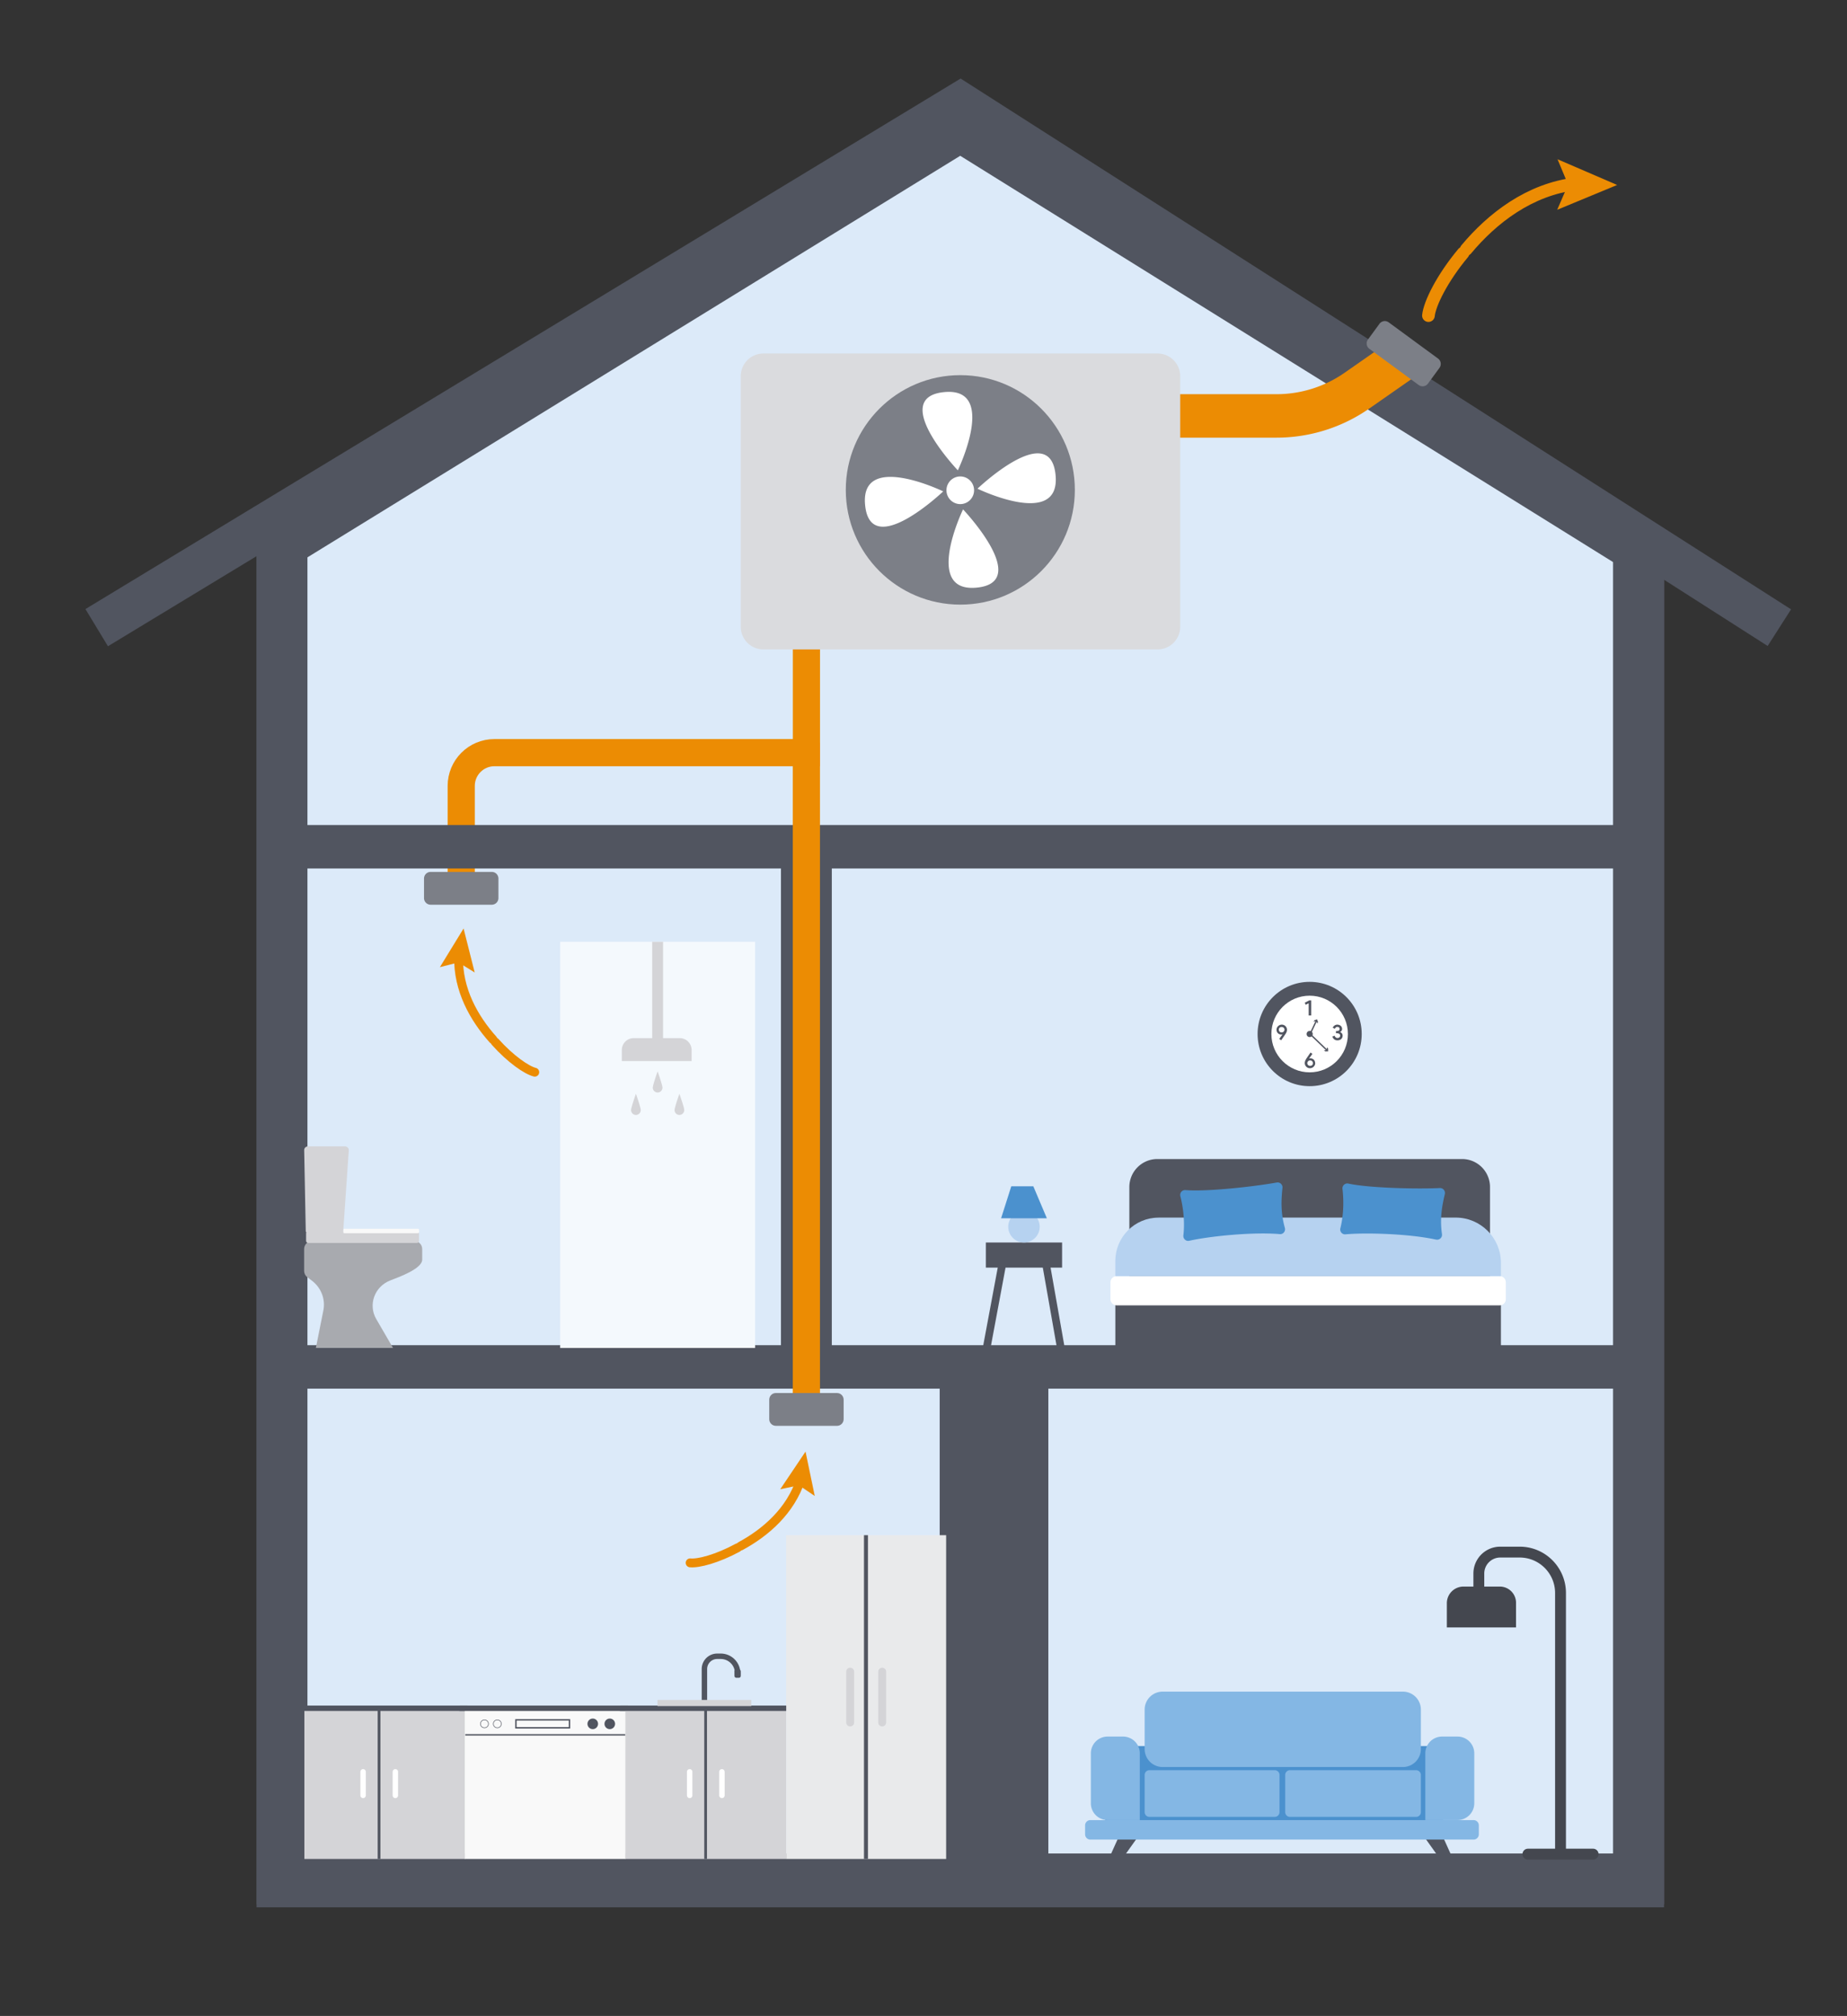 <svg width="340" height="371" fill="none" xmlns="http://www.w3.org/2000/svg"><rect width="100%" height="100%" fill="#333333" stroke="none"/><path d="M301.647 100.86v244.914H51.907V99.958l124.869-76.791 124.871 77.693Z" fill="#DCEAF9" stroke="#515560" stroke-width="9.36" stroke-miterlimit="10"/><path d="M195.512 228.66H181.48v4.623h14.032v-4.623Z" fill="#515560"/><path d="m181.48 248.839 3.38-18.102h7.369l3.283 18.632" stroke="#515560" stroke-width="1.41" stroke-miterlimit="10"/><path d="M84.902 163.341v-18.712c0-3.376 2.736-6.116 6.107-6.116h57.44v-25.12" stroke="#EC8C03" stroke-width="5" stroke-miterlimit="10"/><path d="M51.103 155.828h249.741M17.799 115.509l158.978-96.343 150.771 96.343M51.906 251.552h249.741" stroke="#515560" stroke-width="8" stroke-miterlimit="10"/><path d="m259.263 65.283-9.469 6.603a25.874 25.874 0 0 1-14.808 4.658h-22.045" stroke="#EC8C03" stroke-width="8" stroke-miterlimit="10"/><path d="m252.076 64.194 9.084 6.665c.543.398 1.305.28 1.702-.264l2.122-2.902a1.22 1.22 0 0 0-.262-1.705l-9.085-6.664a1.217 1.217 0 0 0-1.702.263l-2.122 2.903a1.22 1.22 0 0 0 .263 1.704Z" fill="#7C7F87"/><path d="M269.904 45.9c4.783-5.736 11.658-11.084 20.306-12.092" stroke="#EC8C03" stroke-width="2.33" stroke-miterlimit="10" stroke-linecap="round"/><path d="m286.654 38.608 2.004-4.64-1.942-4.659 10.969 4.73-11.031 4.569Z" fill="#EC8C03"/><path d="M262.951 58.08c.221-2.192 2.498-6.841 6.38-11.5" stroke="#EC8C03" stroke-width="2.33" stroke-miterlimit="10" stroke-linecap="round"/><path d="M213.082 65.054h-72.549a4.178 4.178 0 0 0-4.174 4.18v46.104a4.177 4.177 0 0 0 4.174 4.18h72.549a4.177 4.177 0 0 0 4.174-4.18V69.234a4.178 4.178 0 0 0-4.174-4.18Z" fill="#DADBDE"/><path d="M176.778 111.272c11.643 0 21.082-9.454 21.082-21.116 0-11.662-9.439-21.116-21.082-21.116-11.644 0-21.083 9.454-21.083 21.116 0 11.662 9.439 21.116 21.083 21.116Z" fill="#7C7F87"/><path d="M176.768 92.772a2.544 2.544 0 0 0 2.542-2.545 2.544 2.544 0 0 0-2.542-2.546 2.543 2.543 0 0 0-2.541 2.546 2.543 2.543 0 0 0 2.541 2.545Zm-.449-6.214s-12.673-13.32-2.604-14.39c10.07-1.069 2.604 14.39 2.604 14.39Zm-2.692 3.872s-13.299 12.692-14.367 2.607c-1.068-10.085 14.367-2.607 14.367-2.607Zm3.653 3.314s12.673 13.32 2.604 14.39c-10.069 1.069-2.604-14.39-2.604-14.39Zm2.656-3.809s13.298-12.693 14.366-2.608c1.068 10.086-14.366 2.608-14.366 2.608Z" fill="#fff"/><path d="M79.272 166.497h11.26a1.22 1.22 0 0 0 1.218-1.22v-3.598c0-.673-.545-1.219-1.218-1.219h-11.26c-.673 0-1.218.546-1.218 1.219v3.598c0 .673.545 1.22 1.218 1.22Z" fill="#7C7F87"/><path d="M90.736 191.289c-3.477-3.889-6.477-9.174-6.31-15.255" stroke="#EC8C03" stroke-width="1.63" stroke-miterlimit="10" stroke-linecap="round"/><path d="m87.383 178.968-2.991-1.856-3.415.875 4.359-7.115 2.047 8.096Z" fill="#EC8C03"/><path d="M98.442 197.318c-1.492-.372-4.466-2.413-7.29-5.569" stroke="#EC8C03" stroke-width="1.63" stroke-miterlimit="10" stroke-linecap="round"/><path d="M148.441 155.828v95.724" stroke="#515560" stroke-width="9.36" stroke-miterlimit="10"/><path d="M148.441 136.719v124.795" stroke="#EC8C03" stroke-width="5" stroke-miterlimit="10"/><path d="M142.821 262.398h11.26c.673 0 1.218-.546 1.218-1.22v-3.597c0-.674-.545-1.22-1.218-1.22h-11.26c-.673 0-1.218.546-1.218 1.22v3.597c0 .674.545 1.22 1.218 1.22Z" fill="#7C7F87"/><path d="M136.324 284.53c4.589-2.484 9.187-6.452 11.075-12.233" stroke="#EC8C03" stroke-width="1.63" stroke-miterlimit="10" stroke-linecap="round"/><path d="m149.985 275.311-2.912-1.971-3.442.725 4.651-6.921 1.703 8.167Z" fill="#EC8C03"/><path d="M127.041 287.615c1.527.159 5.021-.76 8.737-2.776" stroke="#EC8C03" stroke-width="1.63" stroke-miterlimit="10" stroke-linecap="round"/><path d="M182.98 253.055v95.724" stroke="#515560" stroke-width="20" stroke-miterlimit="10"/><path d="M213.046 213.298h56.099a5.145 5.145 0 0 1 5.136 5.144v16.405h-66.388V218.46a5.158 5.158 0 0 1 5.153-5.162Zm63.248 26.87h-70.978v8.441h70.978v-8.441Z" fill="#515560"/><path d="M276.064 234.847h-70.518c-.624 0-1.13.507-1.13 1.131v3.121c0 .624.506 1.131 1.13 1.131h70.518c.624 0 1.13-.507 1.13-1.131v-3.121c0-.624-.506-1.131-1.13-1.131Z" fill="#fff"/><path d="M213.268 224.073h54.695c4.598 0 8.331 3.738 8.331 8.343v2.44h-70.978v-2.811c0-4.393 3.566-7.964 7.952-7.964v-.008Z" fill="#B6D2F0"/><path d="M235.576 227.113c-5.038-.424-12.972.398-16.661 1.229-.609.141-1.147-.371-1.076-.999.273-2.289.026-4.923-.556-7.204a.89.89 0 0 1 .935-1.122c3.945.327 12.796-.663 16.803-1.397a.9.9 0 0 1 1.058.973c-.238 2.298-.344 4.56.442 7.38a.904.904 0 0 1-.945 1.149v-.009Zm28.778 1.017c-4.942-1.088-12.919-1.317-16.679-.973a.895.895 0 0 1-.935-1.131c.565-2.236.67-4.879.388-7.221a.894.894 0 0 1 1.077-.99c3.865.839 12.769 1.025 16.837.822a.906.906 0 0 1 .927 1.105c-.53 2.245-.935 4.481-.53 7.371a.896.896 0 0 1-1.085 1.008v.009Z" fill="#4B91CE"/><path d="M301.647 101.408v244.923H51.907V100.506" stroke="#515560" stroke-width="9.36" stroke-miterlimit="10"/><path d="M241.084 199.89c5.293 0 9.583-4.298 9.583-9.599 0-5.302-4.29-9.599-9.583-9.599s-9.584 4.297-9.584 9.599c0 5.301 4.291 9.599 9.584 9.599Z" fill="#515560"/><path d="M241.083 197.344c3.889 0 7.042-3.158 7.042-7.053 0-3.896-3.153-7.054-7.042-7.054s-7.042 3.158-7.042 7.054c0 3.895 3.153 7.053 7.042 7.053Z" fill="#fff"/><path d="m240.906 184.634-.565.274-.15-.38.83-.433h.344v2.784h-.459v-2.245Zm4.774 5.966c.098.274.274.424.521.424.274 0 .494-.168.494-.424 0-.345-.273-.477-.767-.451v-.398c.573 0 .697-.185.67-.45-.017-.212-.22-.319-.423-.319-.195 0-.336.107-.442.336l-.397-.176a.907.907 0 0 1 .812-.575c.336 0 .839.159.9.698a.605.605 0 0 1-.379.663c.035 0 .485.168.485.663s-.362.866-.953.866-.794-.362-.953-.689l.424-.168h.008Zm-3.573 5.038c0 .522-.441.946-.979.946a.95.95 0 0 1-.944-.937c0-.15.035-.274.061-.371.044-.124.115-.257.203-.407.133-.212.539-.787.795-1.167l.353.239-.618.866s.044-.017.097-.026c.591-.089 1.015.336 1.015.857h.017Zm-.414.018a.5.5 0 0 0-.512-.504.516.516 0 0 0-.53.504c0 .283.23.495.53.495.3 0 .512-.204.512-.495Zm-6.212-4.446.617-.866s-.044.017-.097.026c-.591.089-1.015-.336-1.015-.857 0-.522.442-.946.98-.946a.95.95 0 0 1 .944.937c0 .15-.035.274-.062.371a2.017 2.017 0 0 1-.211.407c-.133.212-.539.786-.795 1.166l-.353-.247-.008.009Zm.97-1.715c0-.292-.229-.495-.529-.495-.3 0-.512.203-.512.495s.221.504.512.504a.515.515 0 0 0 .529-.504Zm4.633 1.361a.565.565 0 1 0 0-1.13.565.565 0 0 0 0 1.13Z" fill="#515560"/><path d="m242.347 187.807-1.183 2.484 3.133 3.014" stroke="#515560" stroke-width=".25" stroke-miterlimit="10"/><path d="m241.816 188.046.503-.177.177.504.132-.292-.176-.495-.494.177-.142.283Zm1.907 5.223.529-.009-.009-.53.23.221.009.53-.53.009-.229-.221Z" fill="#515560"/><path d="M188.496 228.66a2.897 2.897 0 0 0 2.895-2.899 2.897 2.897 0 0 0-2.895-2.899 2.896 2.896 0 0 0-2.894 2.899 2.896 2.896 0 0 0 2.894 2.899Z" fill="#B6D2F0"/><path d="M192.706 224.196h-8.419l1.871-5.878h4.059l2.489 5.878Z" fill="#4B91CE"/><path d="M76.202 228.377h-18.69c-.848 0-1.528.663-1.528 1.485v4.022c0 .459.221.892.592 1.166l.82.619c1.721 1.299 2.55 3.43 2.127 5.507l-1.377 6.885h14.2l-3.08-5.303c-1.536-2.634-.327-5.984 2.568-7.115 1.615-.628 5.886-2.148 5.886-3.836v-1.963c0-.822-.689-1.485-1.527-1.485l.009.018Z" fill="#A8AAAF"/><path d="M76.74 226.609H56.743a.397.397 0 0 0-.397.398v1.335c0 .219.178.397.397.397H76.74a.397.397 0 0 0 .397-.397v-1.335a.397.397 0 0 0-.397-.398Z" fill="#D4D4D7"/><path d="M76.934 226.132H63.39a.203.203 0 0 0-.204.203v.407c0 .112.091.203.203.203h13.547a.203.203 0 0 0 .203-.203v-.407a.203.203 0 0 0-.204-.203Z" fill="#F9F9F9"/><path d="m56.285 226.609-.29-14.964c0-.38.317-.68.714-.68h6.786c.397 0 .715.309.715.68l-1.032 14.964c0 .38-.318.681-.715.681H57.75c-.397 0-1.456-.309-1.456-.681h-.009Z" fill="#D4D4D7"/><path d="M139.007 173.32h-35.89v74.75h35.89v-74.75Z" fill="#F4F9FD"/><path d="M121.059 173.32v21.213" stroke="#D4D4D7" stroke-width="2" stroke-miterlimit="10"/><path d="M127.306 195.267h-12.84v-2.033c0-1.202.979-2.183 2.179-2.183h8.49c1.2 0 2.179.981 2.179 2.183v2.033h-.008Zm-7.14 4.897c0-.495.891-2.997.891-2.997s.892 2.51.892 2.997a.895.895 0 0 1-.892.892.889.889 0 0 1-.891-.892Zm-3.996 4.127c0-.495.891-2.996.891-2.996s.892 2.51.892 2.996a.896.896 0 0 1-.892.893.89.89 0 0 1-.891-.893Zm8.004 0c0-.495.891-2.996.891-2.996s.891 2.51.891 2.996a.895.895 0 0 1-.891.893.89.89 0 0 1-.891-.893Z" fill="#D4D4D7"/><path d="M115.207 316.509v4.348" stroke="#fff" stroke-linecap="round" stroke-linejoin="round"/><path d="M85.645 314.379H56.03v27.727h29.616v-27.727Z" fill="#D4D4D7"/><path d="M69.777 314.379v27.727" stroke="#515560" stroke-width=".5" stroke-miterlimit="10"/><path d="M72.78 326.072v4.34m-5.94-4.34v4.34" stroke="#fff" stroke-linecap="round" stroke-linejoin="round"/><path d="M55.147 314.379h30.869" stroke="#515560" stroke-linecap="round" stroke-linejoin="round"/><path d="M115.18 314.379H85.564v27.727h29.616v-27.727Z" fill="#F9F9F9"/><path d="M115.119 319.266H85.644" stroke="#515560" stroke-width=".26" stroke-miterlimit="10"/><path d="M84.682 314.379h30.869" stroke="#515560" stroke-linecap="round" stroke-linejoin="round"/><path d="M144.735 314.379h-29.616v27.727h29.616v-27.727Z" fill="#D4D4D7"/><path d="M129.893 314.379v27.727" stroke="#515560" stroke-width=".5" stroke-miterlimit="10"/><path d="M132.893 326.072v4.34m-5.94-4.34v4.34" stroke="#fff" stroke-linecap="round" stroke-linejoin="round"/><path d="M114.236 314.379h30.869" stroke="#515560" stroke-linecap="round" stroke-linejoin="round"/><path d="M89.184 317.976a.733.733 0 1 0-.001-1.466.733.733 0 0 0 0 1.466Zm2.365 0a.733.733 0 1 0 0-1.466.733.733 0 0 0 0 1.466Z" fill="#F9F9F9" stroke="#515560" stroke-width=".1" stroke-miterlimit="10"/><path d="M104.83 316.509h-9.857v1.467h9.857v-1.467Z" fill="#F9F9F9" stroke="#515560" stroke-width=".26" stroke-miterlimit="10"/><path d="M109.117 318.215a.972.972 0 0 0 0-1.945.972.972 0 0 0 0 1.945Zm3.133 0a.972.972 0 0 0 0-1.945.972.972 0 0 0 0 1.945Z" fill="#515560"/><path d="M129.672 312.841v-5.684a2.348 2.348 0 0 1 2.347-2.351h.653a3.117 3.117 0 0 1 3.115 3.12v.195" stroke="#515560" stroke-linecap="round" stroke-linejoin="round"/><path d="M136.015 307.228h-.468a.344.344 0 0 0-.344.345v.848c0 .191.154.345.344.345h.468c.19 0 .344-.154.344-.345v-.848a.344.344 0 0 0-.344-.345Z" fill="#515560"/><path d="M138.301 312.841h-17.27v1.131h17.27v-1.131Z" fill="#D4D4D7"/><path d="M174.166 282.524h-29.439v59.582h29.439v-59.582Z" fill="#E9EAEB"/><path d="M159.41 282.524v59.582" stroke="#515560" stroke-width=".73" stroke-miterlimit="10"/><path d="M162.395 307.643v9.343m-5.897-9.343v9.343" stroke="#D4D4D7" stroke-width="1.46" stroke-linecap="round" stroke-linejoin="round"/><path d="m209.182 330.854-5.709 12.64h2.109l8.63-12.118-5.03-.522Zm53.054-.318 5.701 12.639h-2.1l-8.64-12.118 5.039-.521Z" fill="#515560"/><path d="M281.262 341.222h12.001m-5.999-.645v-47.412c0-4.163-3.371-7.53-7.519-7.53h-3.583a3.943 3.943 0 0 0-3.935 3.942v5.904" stroke="#44474F" stroke-width="2" stroke-miterlimit="10" stroke-linecap="round"/><path d="M269.393 291.981h6.707a2.978 2.978 0 0 1 2.974 2.979v4.543H266.34v-4.464a3.057 3.057 0 0 1 3.053-3.058Z" fill="#44474F"/><path d="M265.678 321.326h-62.205v15.848h62.205v-15.848Z" fill="#4B91CE"/><path d="M258.248 311.312h-44.23a3.311 3.311 0 0 0-3.309 3.314v7.248a3.312 3.312 0 0 0 3.309 3.314h44.23a3.311 3.311 0 0 0 3.309-3.314v-7.248a3.31 3.31 0 0 0-3.309-3.314Zm13.007 23.643h-70.536a.972.972 0 0 0-.971.973v1.644c0 .537.435.972.971.972h70.536a.972.972 0 0 0 .971-.972v-1.644a.972.972 0 0 0-.971-.973Zm-36.596-9.183h-23.076a.874.874 0 0 0-.874.875v6.841c0 .483.391.875.874.875h23.076a.874.874 0 0 0 .874-.875v-6.841a.874.874 0 0 0-.874-.875Zm26.023 0h-23.226a.874.874 0 0 0-.874.875v6.841c0 .483.391.875.874.875h23.226a.874.874 0 0 0 .874-.875v-6.841a.874.874 0 0 0-.874-.875Zm-56.796-6.187h2.851a3.08 3.08 0 0 1 3.08 3.084v12.278h-5.931a3.079 3.079 0 0 1-3.079-3.085v-9.193a3.079 3.079 0 0 1 3.079-3.084Zm61.571 0h2.85a3.08 3.08 0 0 1 3.08 3.084v9.193a3.08 3.08 0 0 1-3.08 3.085h-5.93v-12.278a3.08 3.08 0 0 1 3.08-3.084Z" fill="#84B7E4"/></svg>